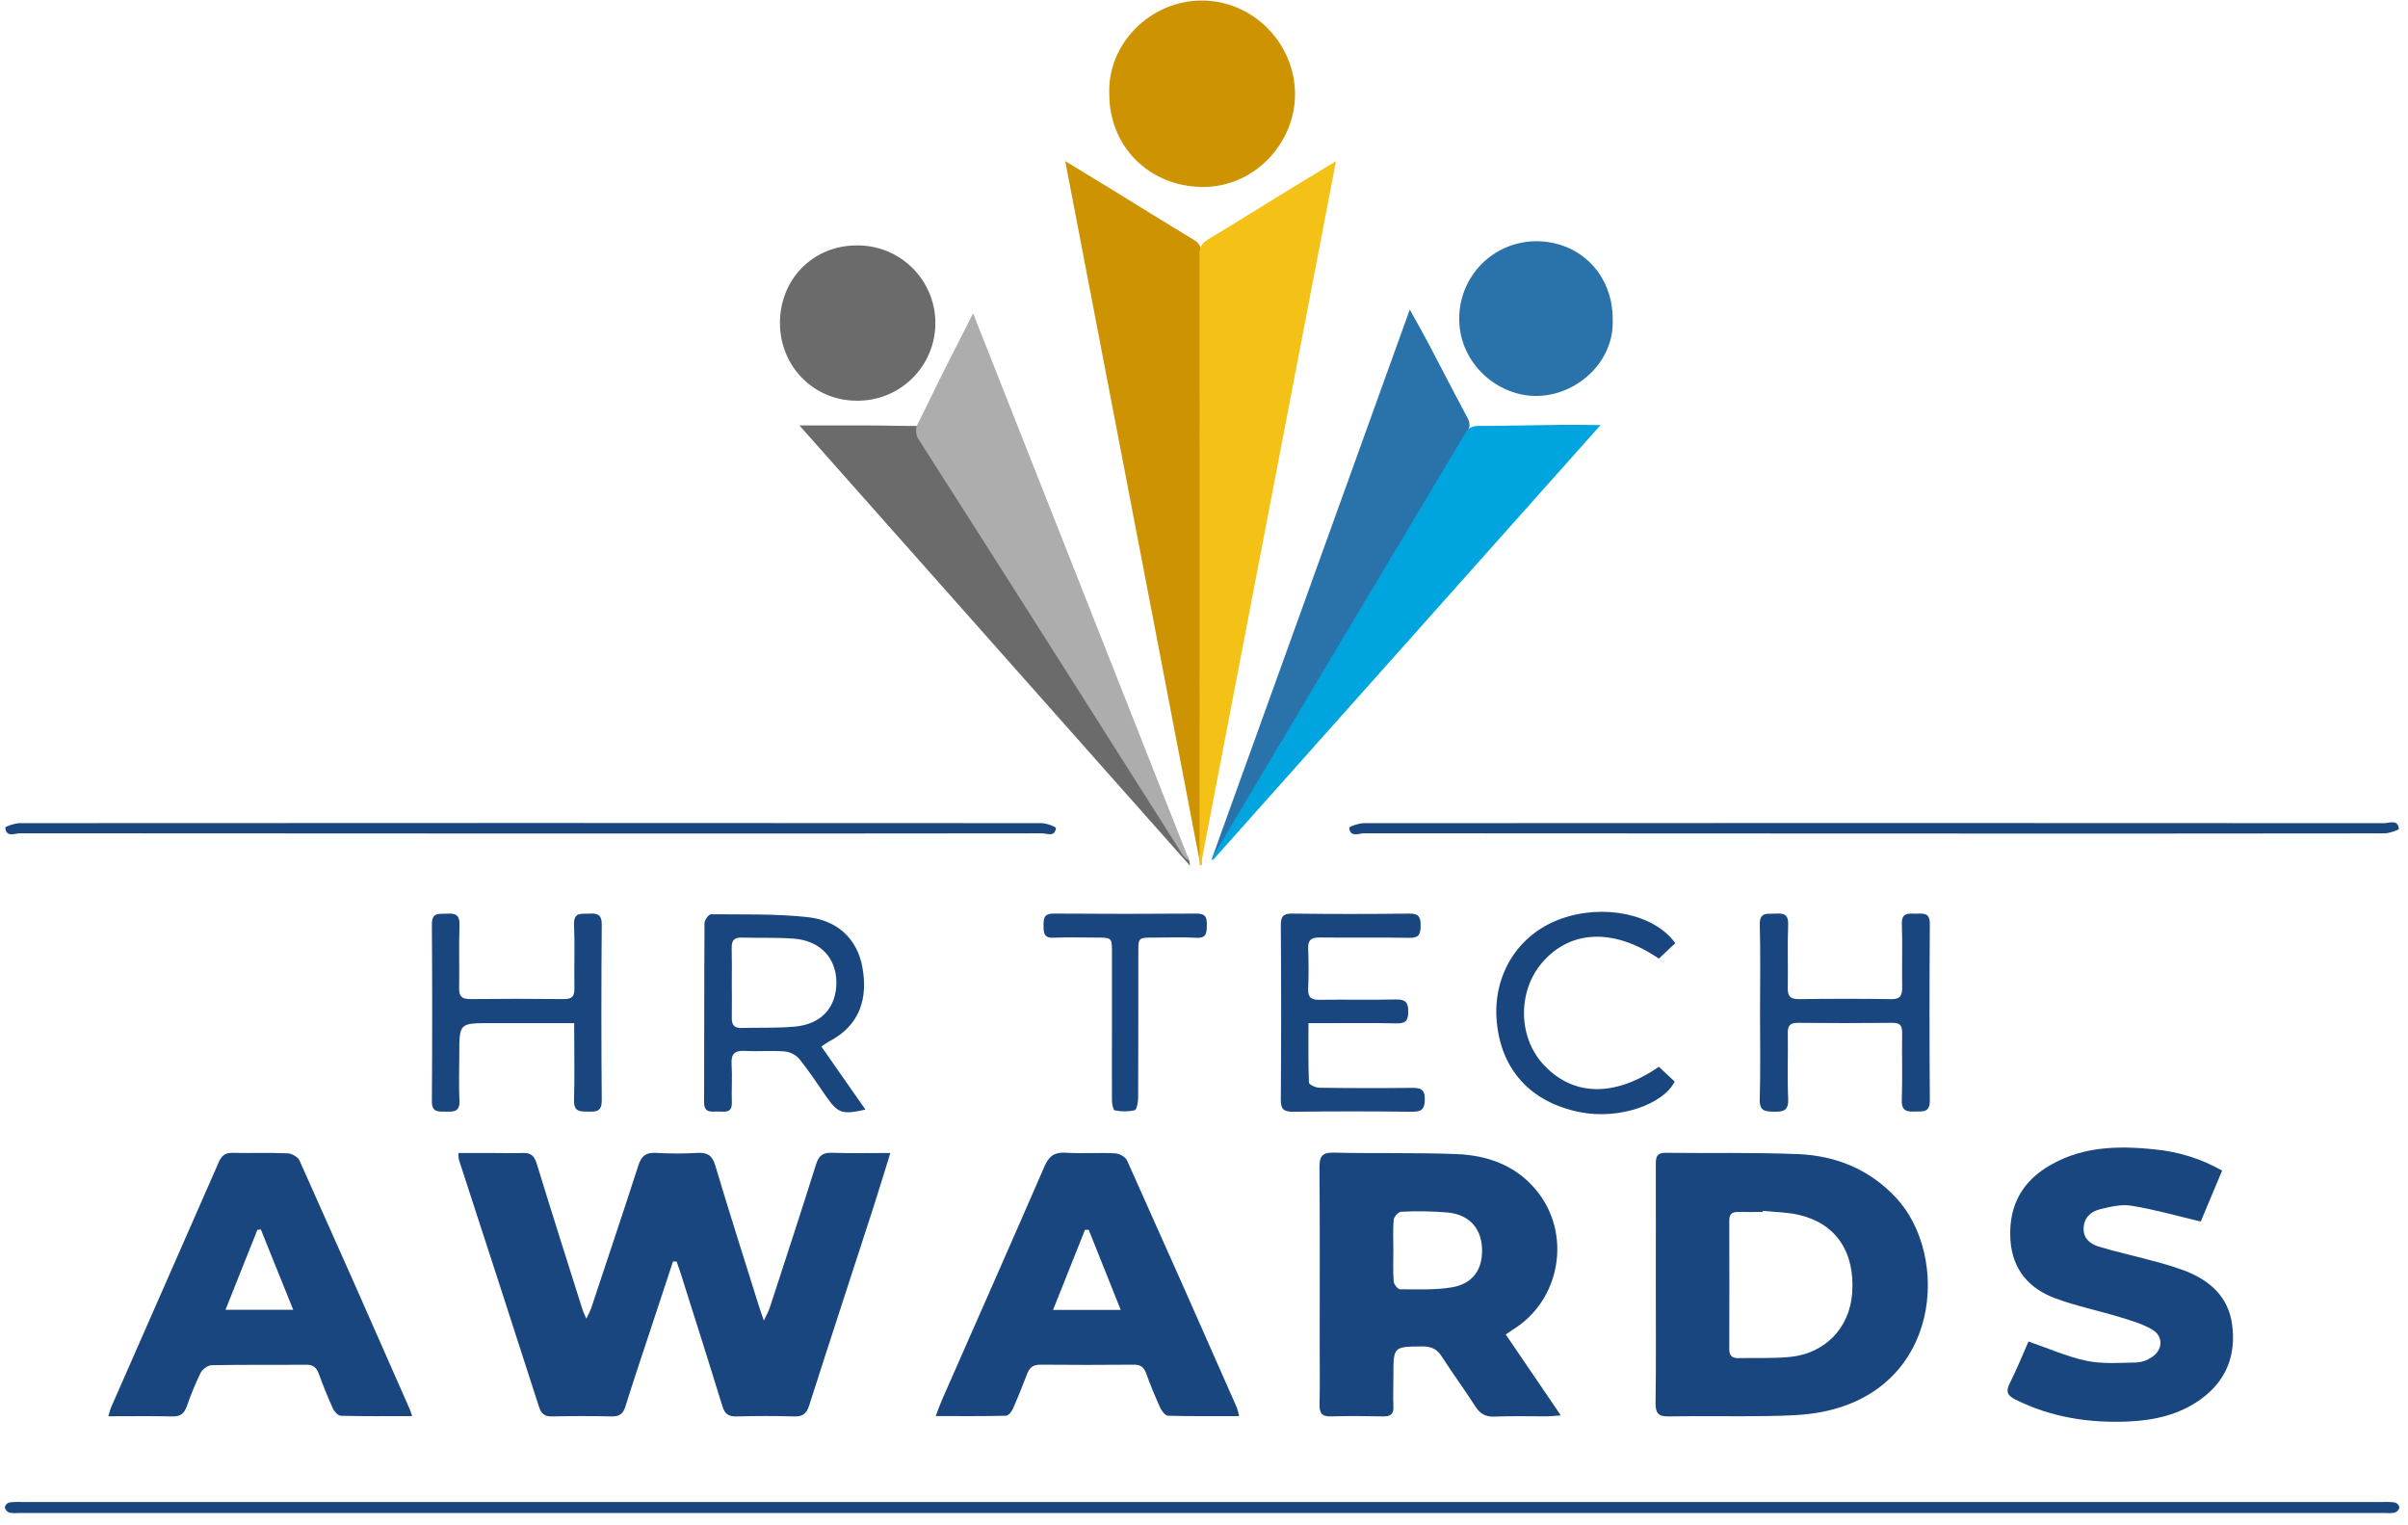 <svg width="199" height="126" viewBox="0 0 199 126" fill="none" xmlns="http://www.w3.org/2000/svg">
<path d="M55.618 104.231C55.019 106.046 54.42 107.859 53.822 109.672C53.104 111.853 52.366 114.028 51.682 116.22C51.495 116.831 51.18 117.048 50.547 117.035C48.903 116.997 47.255 117.001 45.609 117.035C45.011 117.046 44.731 116.82 44.547 116.252C42.35 109.43 40.14 102.612 37.916 95.797C37.889 95.623 37.879 95.446 37.885 95.269H40.494C41.395 95.269 42.297 95.303 43.197 95.269C43.879 95.236 44.161 95.512 44.36 96.162C45.596 100.198 46.878 104.218 48.15 108.242C48.204 108.414 48.289 108.576 48.453 108.956C48.597 108.689 48.727 108.415 48.843 108.134C50.148 104.188 51.482 100.25 52.757 96.289C53.013 95.489 53.397 95.215 54.215 95.262C55.363 95.325 56.513 95.325 57.661 95.262C58.468 95.221 58.864 95.467 59.109 96.293C60.263 100.173 61.512 104.049 62.72 107.927C62.821 108.248 62.936 108.565 63.126 109.117C63.346 108.643 63.51 108.371 63.607 108.075C64.895 104.121 66.194 100.17 67.441 96.203C67.669 95.482 68.001 95.225 68.761 95.251C70.304 95.307 71.85 95.268 73.579 95.268C73.082 96.867 72.647 98.308 72.185 99.741C70.414 105.202 68.623 110.656 66.873 116.125C66.657 116.804 66.347 117.057 65.631 117.037C64.049 116.988 62.463 116.996 60.88 117.037C60.217 117.051 59.896 116.85 59.695 116.177C58.576 112.528 57.415 108.893 56.265 105.253C56.157 104.91 56.03 104.572 55.913 104.231H55.618Z" fill="#19467F"/>
<path d="M136.838 106.138C136.838 102.816 136.847 99.495 136.838 96.173C136.838 95.584 136.937 95.241 137.639 95.254C141.302 95.299 144.968 95.21 148.625 95.364C151.723 95.497 154.474 96.611 156.665 98.937C161.159 103.713 160.471 114.749 150.547 116.669C149.099 116.951 147.591 116.975 146.107 117.003C143.377 117.053 140.644 116.984 137.906 117.034C137.03 117.051 136.808 116.757 136.819 115.916C136.864 112.662 136.838 109.403 136.838 106.138ZM145.684 100.043L145.673 100.142C144.991 100.142 144.309 100.153 143.623 100.142C143.106 100.13 142.907 100.358 142.909 100.868C142.92 104.402 142.92 107.937 142.909 111.472C142.909 111.972 143.11 112.218 143.626 112.218C145.05 112.188 146.484 112.257 147.9 112.123C150.844 111.845 152.871 109.7 153.069 106.818C153.298 103.463 151.736 101.107 148.709 100.395C147.733 100.156 146.694 100.155 145.684 100.048V100.043Z" fill="#19467F"/>
<path d="M124.437 110.264L128.987 116.95C128.493 116.985 128.176 117.028 127.869 117.03C126.409 117.03 124.948 116.991 123.49 117.05C122.745 117.08 122.299 116.797 121.908 116.185C121.019 114.8 120.044 113.477 119.151 112.085C118.748 111.453 118.265 111.246 117.539 111.251C115.153 111.274 115.153 111.251 115.153 113.675C115.153 114.513 115.115 115.352 115.153 116.189C115.19 116.862 114.907 117.046 114.282 117.033C112.854 117.004 111.423 116.989 109.995 117.033C109.231 117.06 109.035 116.746 109.05 116.046C109.086 114.431 109.061 112.815 109.061 111.199C109.061 106.292 109.082 101.384 109.043 96.474C109.043 95.568 109.229 95.218 110.221 95.24C113.604 95.32 116.992 95.227 120.374 95.359C122.89 95.458 125.203 96.262 126.897 98.269C129.951 101.874 129.004 107.473 124.955 109.908C124.836 109.991 124.713 110.081 124.437 110.264ZM115.149 103.276C115.149 104.142 115.11 105.013 115.175 105.885C115.192 106.122 115.52 106.528 115.704 106.53C117.125 106.53 118.569 106.601 119.96 106.374C121.727 106.087 122.556 104.866 122.476 103.132C122.398 101.486 121.43 100.381 119.693 100.191C118.398 100.078 117.097 100.055 115.8 100.122C115.578 100.122 115.203 100.532 115.179 100.778C115.101 101.598 115.149 102.439 115.149 103.276Z" fill="#19467F"/>
<path d="M99.205 71.49C95.496 52.178 91.788 32.863 88.032 13.315C89.337 14.112 90.476 14.794 91.602 15.486C93.956 16.93 96.299 18.394 98.664 19.82C99.158 20.116 99.309 20.478 99.309 21.031C99.298 37.839 99.298 54.645 99.309 71.451L99.205 71.49Z" fill="#CE9300"/>
<path d="M99.234 71.49C102.944 52.178 106.651 32.863 110.407 13.315C109.102 14.112 107.963 14.794 106.838 15.486C104.483 16.93 102.14 18.394 99.775 19.82C99.281 20.116 99.13 20.478 99.13 21.031C99.141 37.839 99.141 54.645 99.13 71.451L99.234 71.49Z" fill="#F4C216"/>
<path d="M34.053 117.01C32.002 117.01 30.09 117.033 28.174 116.982C27.937 116.982 27.615 116.621 27.499 116.356C27.074 115.424 26.7 114.47 26.345 113.51C26.159 113.01 25.896 112.764 25.329 112.764C22.72 112.785 20.11 112.751 17.501 112.803C17.175 112.803 16.716 113.148 16.569 113.454C16.137 114.347 15.759 115.265 15.438 116.203C15.232 116.762 14.94 117.049 14.289 117.035C12.558 116.995 10.822 117.022 8.953 117.022C9.065 116.664 9.113 116.436 9.205 116.229C12.167 109.493 15.126 102.757 18.082 96.022C18.308 95.508 18.589 95.243 19.201 95.256C20.722 95.294 22.247 95.232 23.766 95.296C24.109 95.31 24.616 95.588 24.748 95.881C27.82 102.736 30.864 109.603 33.881 116.481C33.926 116.589 33.958 116.708 34.053 117.01ZM24.233 108.226L21.555 101.583L21.268 101.62C20.407 103.78 19.547 105.94 18.636 108.226H24.233Z" fill="#19467F"/>
<path d="M102.407 117.009C100.357 117.009 98.446 117.031 96.532 116.979C96.305 116.979 96.008 116.593 95.883 116.321C95.458 115.389 95.067 114.442 94.722 113.48C94.536 112.964 94.258 112.754 93.701 112.759C91.125 112.78 88.547 112.785 85.971 112.759C85.362 112.759 85.076 113.011 84.877 113.535C84.515 114.493 84.131 115.445 83.721 116.379C83.611 116.627 83.348 116.975 83.138 116.979C81.255 117.026 79.369 117.007 77.328 117.007C77.542 116.448 77.689 116.025 77.87 115.615C80.692 109.193 83.535 102.783 86.327 96.353C86.7 95.508 87.149 95.192 88.066 95.247C89.427 95.329 90.799 95.229 92.167 95.298C92.51 95.314 93.011 95.594 93.141 95.887C96.191 102.679 99.214 109.482 102.211 116.297C102.29 116.53 102.356 116.768 102.407 117.009ZM89.973 101.62H89.663C88.804 103.773 87.945 105.928 87.026 108.235H92.618L89.973 101.62Z" fill="#19467F"/>
<path d="M183.641 96.722L181.872 100.93C179.856 100.455 178.016 99.926 176.143 99.626C175.295 99.488 174.353 99.713 173.496 99.933C172.75 100.119 172.191 100.669 172.191 101.549C172.191 102.373 172.776 102.798 173.434 102.999C174.857 103.434 176.314 103.745 177.749 104.14C178.712 104.379 179.662 104.669 180.594 105.01C182.644 105.817 184.171 107.16 184.471 109.484C184.795 111.996 183.977 114.086 181.904 115.594C180.111 116.899 178.044 117.361 175.858 117.458C172.607 117.588 169.494 117.107 166.553 115.64C165.863 115.296 165.753 114.96 166.096 114.278C166.68 113.124 167.16 111.92 167.636 110.846C169.313 111.419 170.851 112.114 172.465 112.446C173.803 112.72 175.228 112.599 176.612 112.576C177.046 112.541 177.463 112.392 177.82 112.144C178.752 111.547 178.806 110.41 177.858 109.857C177.045 109.381 176.102 109.111 175.188 108.83C173.412 108.287 171.574 107.918 169.839 107.271C167.673 106.466 166.31 104.895 166.146 102.479C165.977 99.944 166.881 97.909 169.041 96.515C171.811 94.733 174.907 94.641 178.035 94.969C180.007 95.149 181.918 95.746 183.641 96.722Z" fill="#19467F"/>
<path d="M66.064 35.15C67.904 35.15 69.572 35.15 71.24 35.15C72.908 35.15 74.532 35.204 76.178 35.195C76.437 35.176 76.697 35.236 76.922 35.366C77.148 35.496 77.329 35.69 77.443 35.924C81.387 42.612 85.345 49.292 89.317 55.965C92.234 60.878 95.154 65.787 98.077 70.69C98.246 70.937 98.337 71.229 98.338 71.529L66.064 35.15Z" fill="#6B6B6B"/>
<path d="M80.418 25.884C79.586 27.525 78.832 29.013 78.078 30.501C77.324 31.989 76.639 33.462 75.887 34.926C75.753 35.149 75.689 35.407 75.703 35.667C75.717 35.927 75.808 36.177 75.965 36.384C80.148 42.925 84.319 49.475 88.477 56.033C91.541 60.856 94.6 65.68 97.653 70.503C97.797 70.765 98.017 70.978 98.284 71.115L80.418 25.884Z" fill="#ADADAD"/>
<path d="M100.189 70.845C105.594 55.848 111 40.849 116.506 25.579C117.11 26.671 117.583 27.495 118.027 28.336C119.112 30.386 120.167 32.466 121.268 34.513C121.524 34.986 121.492 35.326 121.218 35.784C117.614 41.83 114.019 47.882 110.433 53.943C107.171 59.434 103.906 64.924 100.636 70.412C100.528 70.599 100.411 70.765 100.297 70.94L100.189 70.845Z" fill="#2973AA"/>
<path d="M100.254 71.045C110.862 59.145 121.471 47.243 132.27 35.125C131.021 35.114 130.072 35.091 129.121 35.102C126.802 35.125 124.47 35.189 122.146 35.197C121.608 35.198 121.325 35.387 121.052 35.847C117.456 41.896 113.848 47.941 110.23 53.983C106.958 59.468 103.688 64.955 100.421 70.446C100.309 70.629 100.219 70.812 100.119 70.995L100.254 71.045Z" fill="#00A4DE"/>
<path d="M91.673 7.775C91.501 3.635 95.052 0.056 99.3 0.043C103.548 0.03 107.032 3.584 107.022 7.806C107.022 11.764 103.714 15.51 99.315 15.448C94.979 15.389 91.673 12.123 91.673 7.775Z" fill="#CE9300"/>
<path d="M99.43 124.109H196.818C197.191 124.089 197.565 124.101 197.936 124.147C198.025 124.179 198.104 124.233 198.167 124.305C198.229 124.376 198.272 124.462 198.292 124.555C198.27 124.648 198.226 124.735 198.163 124.808C198.101 124.881 198.021 124.938 197.932 124.974C197.687 125.027 197.436 125.04 197.187 125.013H1.493C1.245 125.04 0.993 125.028 0.748 124.976C0.66 124.938 0.583 124.88 0.522 124.807C0.461 124.733 0.418 124.646 0.397 124.553C0.417 124.461 0.459 124.376 0.52 124.304C0.58 124.233 0.658 124.178 0.746 124.145C1.117 124.101 1.491 124.089 1.864 124.109H99.43Z" fill="#19467F"/>
<path d="M64.457 26.689C64.457 23.068 67.183 20.296 70.767 20.279C71.618 20.264 72.465 20.418 73.256 20.732C74.047 21.047 74.768 21.516 75.376 22.113C75.985 22.709 76.468 23.42 76.799 24.205C77.129 24.99 77.3 25.833 77.301 26.685C77.302 27.536 77.134 28.38 76.806 29.166C76.478 29.952 75.996 30.664 75.39 31.262C74.783 31.86 74.064 32.332 73.273 32.649C72.483 32.966 71.637 33.122 70.786 33.109C67.242 33.094 64.459 30.276 64.457 26.689Z" fill="#6B6B6B"/>
<path d="M133.274 26.399C133.429 29.925 130.238 32.77 126.847 32.716C123.596 32.665 120.446 29.843 120.597 26.084C120.655 24.424 121.358 22.852 122.557 21.703C123.757 20.554 125.358 19.919 127.019 19.933C130.627 19.972 133.298 22.733 133.274 26.399Z" fill="#2973AA"/>
<path d="M71.52 91.682C69.598 92.12 69.242 91.986 68.273 90.593C67.548 89.55 66.851 88.482 66.053 87.492C65.74 87.145 65.31 86.926 64.845 86.877C63.766 86.791 62.673 86.894 61.591 86.834C60.752 86.787 60.405 87.044 60.459 87.926C60.524 88.977 60.446 90.036 60.48 91.095C60.51 92.027 59.861 91.84 59.331 91.84C58.802 91.84 58.183 92.004 58.187 91.08C58.208 86.144 58.187 81.201 58.221 76.273C58.221 76.017 58.569 75.542 58.754 75.544C61.417 75.568 64.098 75.494 66.739 75.779C69.13 76.036 70.84 77.499 71.274 79.947C71.708 82.394 71.154 84.696 68.496 86.064C68.284 86.191 68.079 86.329 67.881 86.478L71.52 91.682ZM60.476 81.203C60.476 82.165 60.495 83.126 60.476 84.088C60.461 84.672 60.672 84.955 61.279 84.938C62.735 84.899 64.2 84.957 65.648 84.83C67.885 84.644 69.145 83.227 69.119 81.117C69.093 79.113 67.74 77.706 65.563 77.553C64.142 77.454 62.711 77.51 61.276 77.469C60.659 77.453 60.456 77.738 60.468 78.316C60.493 79.277 60.478 80.239 60.476 81.203Z" fill="#19467F"/>
<path d="M145.451 83.678C145.451 81.255 145.498 78.832 145.431 76.409C145.401 75.315 146.072 75.531 146.702 75.492C147.378 75.449 147.809 75.522 147.775 76.405C147.708 78.142 147.775 79.881 147.744 81.624C147.731 82.295 147.93 82.556 148.635 82.556C151.179 82.522 153.725 82.517 156.277 82.556C157.056 82.569 157.209 82.247 157.198 81.561C157.166 79.824 157.231 78.083 157.172 76.342C157.14 75.382 157.731 75.488 158.322 75.492C158.913 75.496 159.488 75.363 159.483 76.327C159.448 81.202 159.448 86.075 159.483 90.948C159.483 91.952 158.898 91.826 158.269 91.844C157.608 91.865 157.14 91.818 157.168 90.923C157.227 89.059 157.168 87.195 157.194 85.332C157.194 84.741 157.021 84.508 156.4 84.515C153.79 84.541 151.181 84.541 148.571 84.515C147.887 84.515 147.736 84.784 147.746 85.399C147.774 87.197 147.697 89.002 147.777 90.804C147.818 91.751 147.405 91.872 146.625 91.857C145.898 91.842 145.399 91.833 145.427 90.841C145.498 88.459 145.451 86.068 145.451 83.678Z" fill="#19467F"/>
<path d="M47.451 84.539H40.508C37.956 84.539 37.956 84.539 37.956 87.132C37.956 88.405 37.907 89.682 37.971 90.953C38.017 91.863 37.499 91.87 36.852 91.851C36.258 91.835 35.686 91.954 35.691 91.001C35.725 86.124 35.725 81.247 35.691 76.37C35.691 75.335 36.31 75.538 36.912 75.495C37.615 75.445 38.002 75.577 37.973 76.427C37.913 78.165 37.973 79.905 37.945 81.646C37.93 82.345 38.187 82.56 38.877 82.552C41.455 82.522 44.033 82.522 46.61 82.552C47.268 82.552 47.477 82.325 47.468 81.689C47.441 79.918 47.509 78.148 47.441 76.377C47.404 75.348 48.04 75.525 48.653 75.492C49.326 75.456 49.738 75.52 49.73 76.405C49.689 81.251 49.689 86.097 49.73 90.944C49.73 91.846 49.285 91.863 48.631 91.85C47.976 91.837 47.413 91.909 47.441 90.918C47.494 88.858 47.451 86.78 47.451 84.539Z" fill="#19467F"/>
<path d="M108.133 84.539C108.133 86.244 108.109 87.849 108.172 89.45C108.172 89.611 108.731 89.874 109.022 89.877C111.567 89.913 114.115 89.917 116.664 89.888C117.348 89.888 117.753 89.956 117.749 90.82C117.745 91.685 117.457 91.868 116.663 91.86C113.402 91.823 110.142 91.823 106.882 91.86C106.154 91.86 105.842 91.708 105.848 90.891C105.883 86.079 105.883 81.265 105.848 76.451C105.848 75.739 106.025 75.48 106.78 75.488C110.011 75.529 113.242 75.529 116.472 75.488C117.261 75.476 117.404 75.791 117.404 76.475C117.393 77.13 117.307 77.506 116.497 77.491C114.014 77.445 111.529 77.491 109.041 77.463C108.368 77.463 108.085 77.659 108.109 78.364C108.152 79.482 108.154 80.6 108.109 81.719C108.081 82.436 108.387 82.619 109.041 82.61C111.151 82.58 113.265 82.63 115.378 82.584C116.17 82.567 116.387 82.852 116.379 83.605C116.379 84.325 116.159 84.576 115.416 84.559C113.365 84.511 111.315 84.543 109.265 84.543L108.133 84.539Z" fill="#19467F"/>
<path d="M43.87 68.871C29.797 68.871 15.725 68.864 1.654 68.852C1.219 68.852 0.507 69.225 0.435 68.388C0.425 68.293 1.219 68.015 1.641 68.015C29.784 67.996 57.929 67.996 86.077 68.015C86.491 68.015 87.274 68.321 87.263 68.419C87.18 69.195 86.517 68.856 86.09 68.856C72.016 68.873 57.943 68.878 43.87 68.871Z" fill="#19467F"/>
<path d="M154.832 68.871C140.791 68.871 126.755 68.865 112.726 68.852C112.29 68.852 111.581 69.225 111.501 68.39C111.501 68.297 112.29 68.017 112.713 68.017C140.817 67.999 168.92 67.999 197.022 68.017C197.462 68.017 198.161 67.663 198.247 68.487C198.256 68.574 197.459 68.86 197.034 68.86C182.966 68.877 168.899 68.881 154.832 68.871Z" fill="#19467F"/>
<path d="M137.091 88.145L138.396 89.366C137.488 91.23 133.841 92.535 130.605 91.901C126.448 91.092 123.913 88.289 123.669 84.073C123.47 80.6 125.347 77.24 128.976 75.927C132.495 74.654 136.704 75.508 138.445 77.929L137.091 79.208C133.401 76.688 129.822 76.815 127.483 79.495C125.432 81.834 125.432 85.596 127.483 87.883C129.908 90.585 133.382 90.708 137.091 88.145Z" fill="#19467F"/>
<path d="M91.894 84.692C91.894 82.704 91.894 80.716 91.894 78.728C91.894 77.473 91.894 77.473 90.59 77.47C89.41 77.47 88.23 77.432 87.048 77.481C86.241 77.514 86.245 77.047 86.241 76.472C86.237 75.898 86.273 75.479 87.065 75.486C91.008 75.517 94.951 75.517 98.894 75.486C99.665 75.486 99.742 75.837 99.734 76.45C99.727 77.063 99.721 77.535 98.868 77.486C97.691 77.421 96.51 77.47 95.326 77.472C94.077 77.472 94.073 77.472 94.073 78.692C94.073 82.698 94.073 86.707 94.058 90.709C94.058 91.071 93.943 91.695 93.762 91.744C93.22 91.858 92.66 91.858 92.118 91.744C91.997 91.721 91.896 91.22 91.893 90.939C91.88 88.855 91.894 86.773 91.894 84.692Z" fill="#19467F"/>
</svg>
